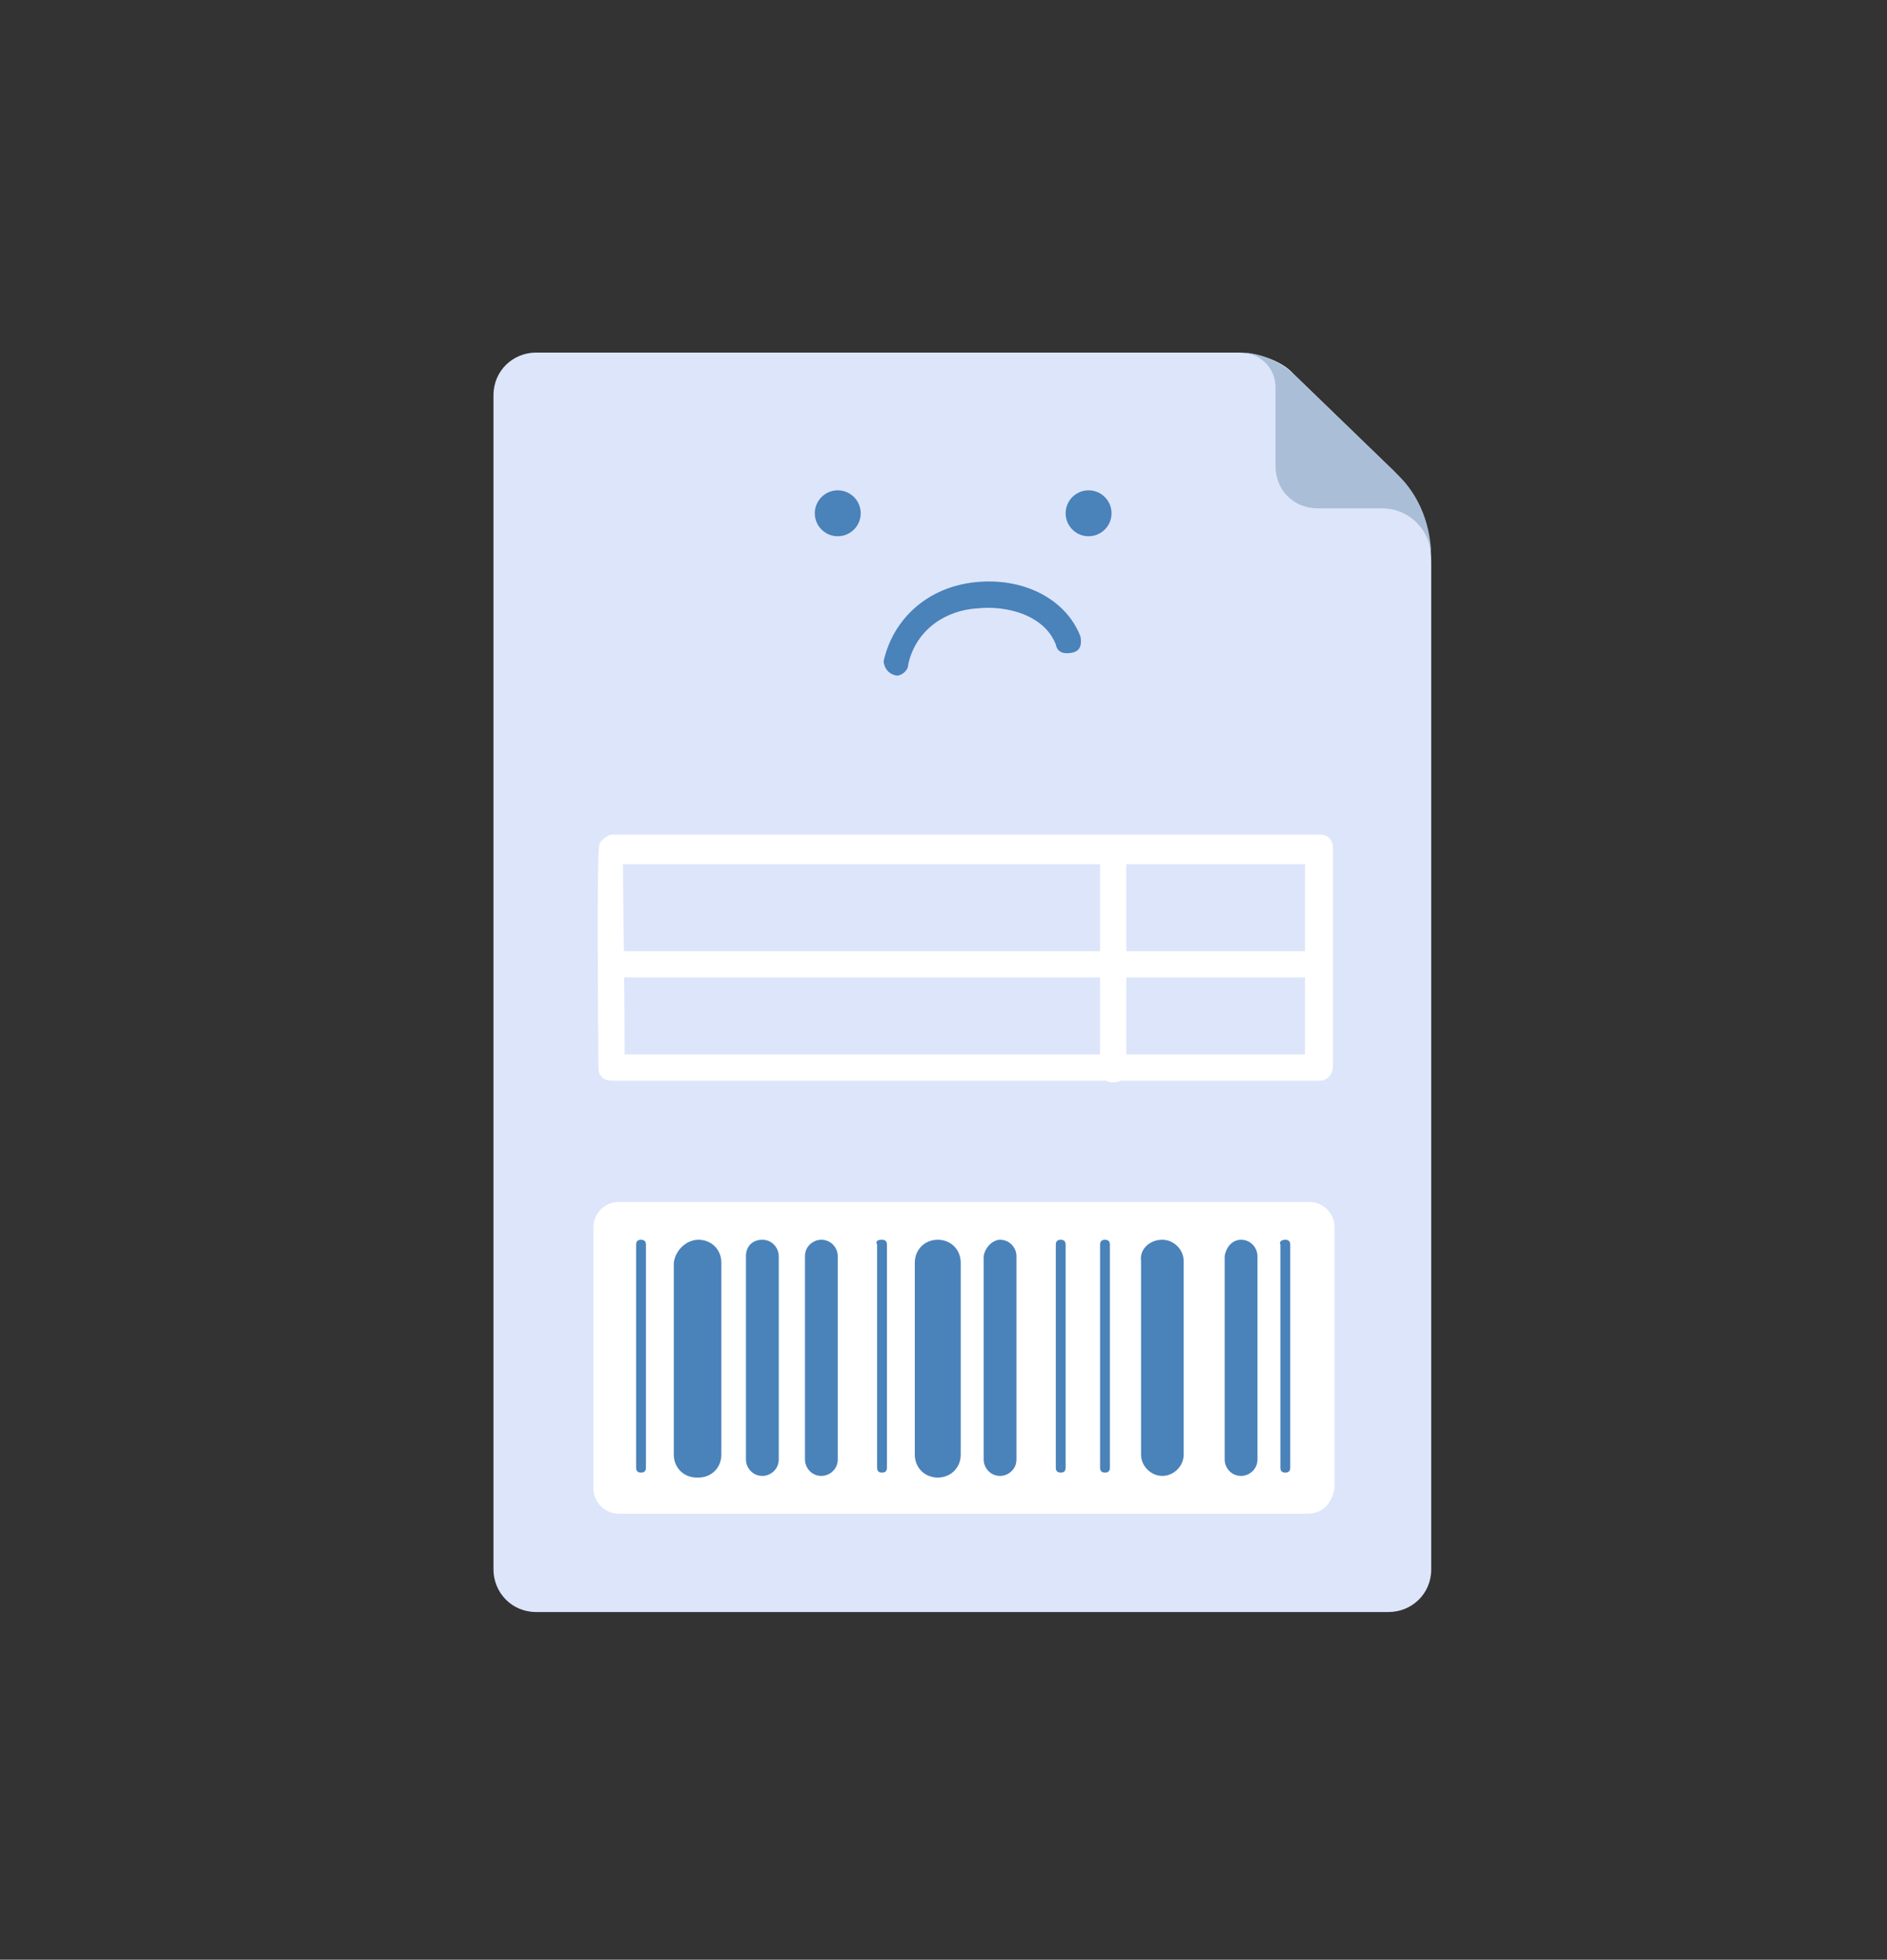 <svg id="Layer_1" xmlns="http://www.w3.org/2000/svg" viewBox="0 0 115.1 119.5"><rect x="0" y="0" width="115.1" height="119.5" fill="#333333" stroke="none"/><style>.st0{fill:#dde5fb}.st1{fill:#aabfd7}.st2{fill:none}.st3{fill:#fff}.st4{fill:#4a82ba}</style><title>ilustra</title><path class="st0" d="M87.3 95.7c0 1.5-1.2 2.6-2.6 2.6h-52c-1.5 0-2.6-1.2-2.6-2.6V24.1c0-1.5 1.2-2.6 2.6-2.6h42.8c1.2 0 2.7.5 3.4 1.3l6.1 5.9c1.5 1.5 2.3 3.6 2.3 5.6v61.4z"/><path class="st1" d="M79.1 23c-.9-.9-2.2-1.5-3.4-1.5 1.1 0 2.1.9 2.1 2.1v4.8c0 1.5 1.1 2.6 2.6 2.6h3.9c1.7 0 3 1.4 3 3 0-1.9-.7-3.8-2.1-5.1L79.1 23z"/><title>receba-facil-splash</title><path class="st2" d="M67.9 52.4v12.7"/><path class="st3" d="M67.9 66c-.5 0-.8-.3-.8-.8V52.5c0-.5.3-.8.8-.8s.8.3.8.8v12.7c.1.4-.2.8-.8.8z"/><path class="st3" d="M80.5 65.9H37.3c-.5 0-.8-.3-.8-.8-.1-13.3 0-13.5.1-13.7s.5-.5.7-.5h43.2c.5 0 .8.3.8.8V65c0 .6-.4.9-.8.9zm-42.4-1.6h41.5V52.7H38c0 2 .1 7.5.1 11.6z"/><g><path class="st2" d="M37.3 58.6h42.2"/><path class="st3" d="M79.5 59.6H37.3c-.5 0-.8-.3-.8-.8s.3-.8.8-.8h42.4c.5 0 .8.3.8.8s-.5.8-1 .8z"/></g><g><path class="st3" d="M79.8 92.3H37.7c-.8 0-1.5-.7-1.5-1.5v-16c0-.8.7-1.5 1.5-1.5h42.2c.8 0 1.5.7 1.5 1.5v15.9c-.1.9-.7 1.6-1.6 1.6z"/><path class="st4" d="M42.6 75.6c.8 0 1.4.6 1.4 1.4v11.7c0 .8-.6 1.4-1.4 1.4h-.1c-.8 0-1.4-.6-1.4-1.4V77c.1-.8.8-1.4 1.5-1.4zM57.2 75.6c.8 0 1.4.6 1.4 1.4v11.7c0 .8-.6 1.4-1.4 1.4-.8 0-1.4-.6-1.4-1.4V77c0-.8.6-1.4 1.4-1.4zM70.9 75.6c.7 0 1.3.6 1.3 1.3v11.8c0 .7-.6 1.3-1.3 1.3-.7 0-1.3-.6-1.3-1.3V76.9c-.1-.7.5-1.3 1.3-1.3zM46.5 75.6c.6 0 1 .5 1 1V89c0 .6-.5 1-1 1-.6 0-1-.5-1-1V76.6c0-.6.4-1 1-1zM50.1 75.6c.6 0 1 .5 1 1V89c0 .6-.5 1-1 1-.6 0-1-.5-1-1V76.6c0-.6.5-1 1-1zM61 75.6c.6 0 1 .5 1 1V89c0 .6-.5 1-1 1-.6 0-1-.5-1-1V76.6c.1-.6.6-1 1-1zM75.7 75.6c.6 0 1 .5 1 1V89c0 .6-.5 1-1 1-.6 0-1-.5-1-1V76.6c.1-.6.5-1 1-1zM53.8 75.6c.2 0 .3.1.3.3v13.6c0 .2-.1.3-.3.3-.2 0-.3-.1-.3-.3V75.9c-.1-.2 0-.3.3-.3zM64.7 75.6c.2 0 .3.1.3.3v13.6c0 .2-.1.3-.3.3-.2 0-.3-.1-.3-.3V75.9c0-.2.1-.3.3-.3zM78.4 75.6c.2 0 .3.1.3.3v13.6c0 .2-.1.3-.3.3-.2 0-.3-.1-.3-.3V75.9c-.1-.2.1-.3.3-.3zM39.1 75.6c.2 0 .3.1.3.3v13.6c0 .2-.1.3-.3.3-.2 0-.3-.1-.3-.3V75.9c0-.2.1-.3.3-.3zM67.4 75.6c.2 0 .3.1.3.3v13.6c0 .2-.1.3-.3.3-.2 0-.3-.1-.3-.3V75.9c0-.2.1-.3.3-.3z"/></g><g><circle class="st4" cx="51.1" cy="31.3" r="1.4"/><circle class="st4" cx="66.4" cy="31.3" r="1.4"/><path class="st4" d="M54.7 41.2c-.6-.1-.8-.6-.8-.9.6-2.6 2.7-4.5 5.6-4.8 2.9-.3 5.5 1 6.4 3.3.1.5 0 .9-.5 1s-.9 0-1-.5c-.7-1.8-3-2.4-4.8-2.2-1.8.1-3.7 1.2-4.2 3.4 0 .4-.4.7-.7.7z"/></g></svg>